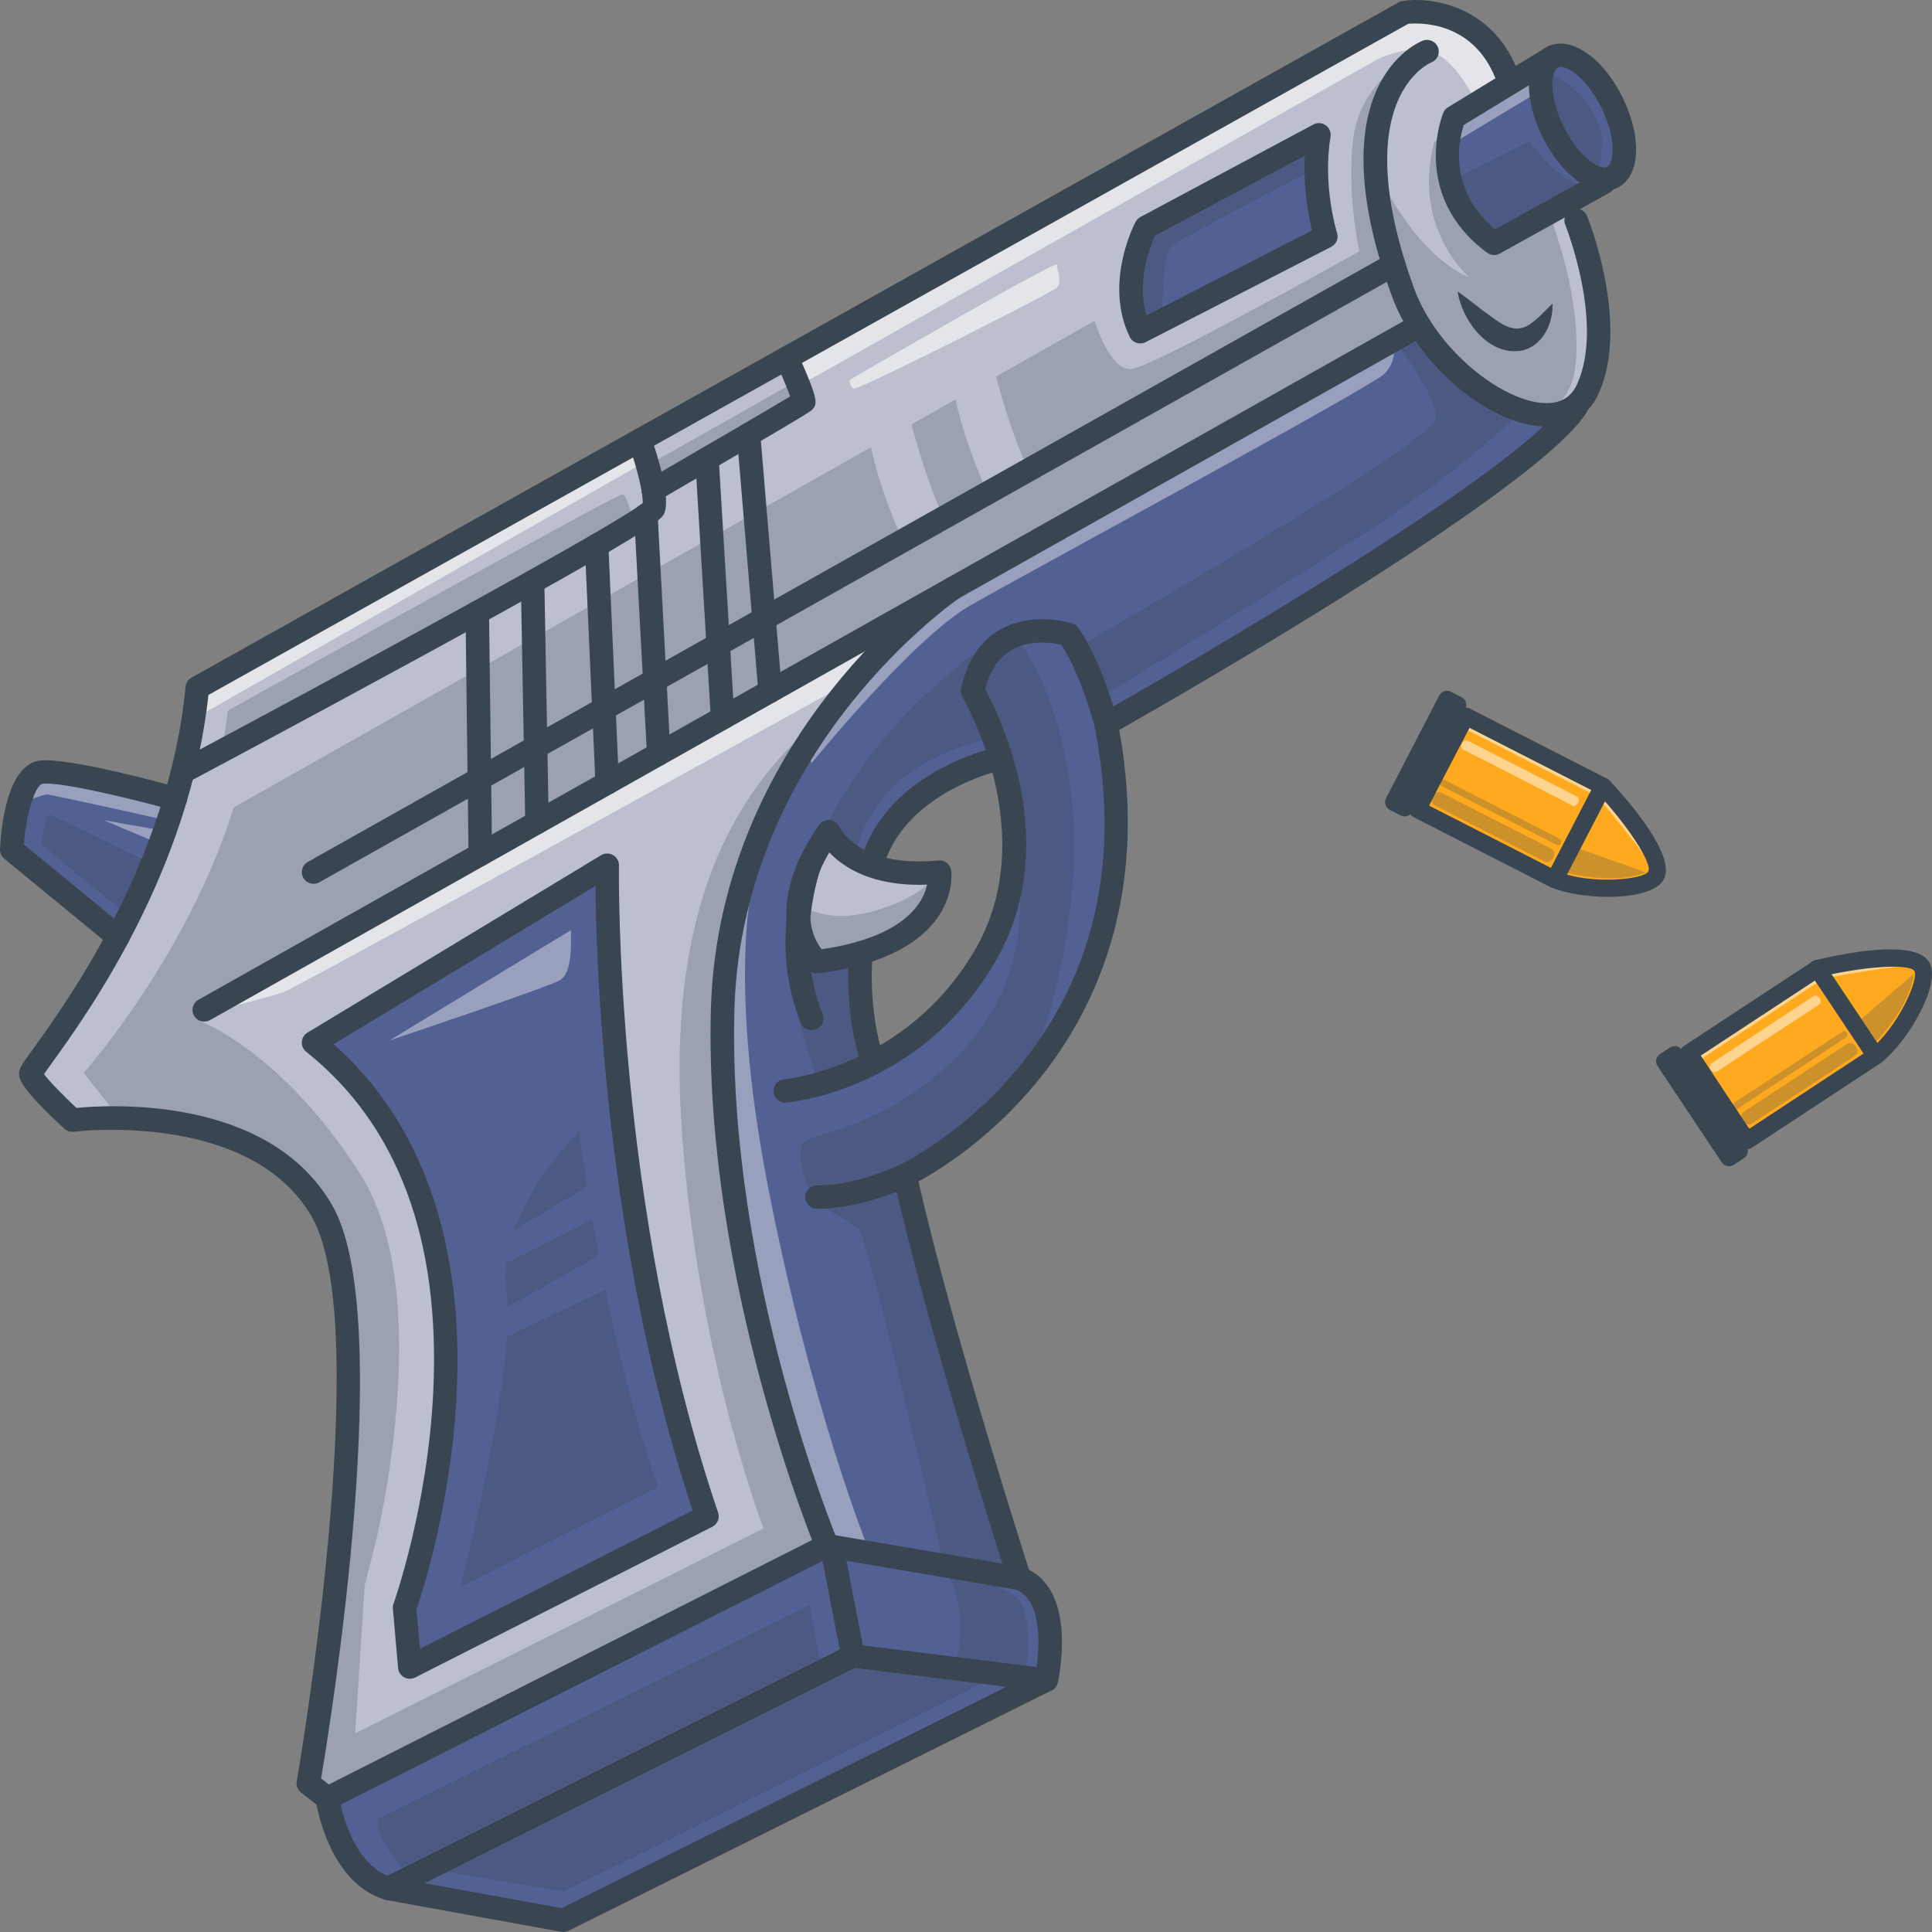 <svg width="56" height="56" viewBox="0 0 56 56" fill="none" xmlns="http://www.w3.org/2000/svg">
    <rect x="0" y="0" width="56" height="56" fill="#808080" stroke="none"/>
    <path d="M15.434 23.767L15.399 21.877L14.025 22.65L14.049 24.547L15.434 23.767Z" fill="#BCBFCE"/>
    <path d="M13.965 17.83L14.021 22.355L15.393 21.583L15.311 17.084C14.907 17.309 14.46 17.557 13.965 17.83Z" fill="#BCBFCE"/>
    <path d="M17.24 15.692C17.888 15.315 18.371 15.022 18.628 14.844C18.639 14.832 18.654 14.822 18.67 14.815C18.747 14.76 18.799 14.717 18.822 14.69C18.904 14.404 18.668 13.531 18.471 12.951L5.843 20.015C5.77 20.741 5.646 21.445 5.487 22.126C9.392 20.046 14.631 17.206 17.233 15.696C17.235 15.695 17.237 15.693 17.24 15.692Z" fill="#BCBFCE"/>
    <path d="M20.811 20.738L20.7 18.895L19.112 19.788L19.212 21.639L20.811 20.738Z" fill="#BCBFCE"/>
    <path d="M4.918 23.239C3.806 22.936 1.765 22.437 1.213 22.51C0.755 22.571 0.52 23.78 0.474 24.571L3.377 26.955C3.942 25.877 4.497 24.621 4.918 23.239Z" fill="#536093"/>
    <path d="M23.155 11.582C23.113 11.421 22.931 10.973 22.749 10.557L18.701 12.822C18.777 13.043 18.94 13.541 19.031 13.999C20.594 13.092 22.78 11.818 23.155 11.582Z" fill="#BCBFCE"/>
    <path d="M17.466 22.622L17.384 20.761L15.657 21.733L15.691 23.622L17.466 22.622Z" fill="#BCBFCE"/>
    <path d="M20.626 13.371L20.934 18.468L22.009 17.863L21.584 12.812C21.309 12.973 20.992 13.158 20.626 13.371Z" fill="#BCBFCE"/>
    <path d="M15.568 16.939L15.651 21.439L17.37 20.471L17.172 16.027C16.744 16.276 16.216 16.576 15.568 16.939Z" fill="#BCBFCE"/>
    <path d="M22.185 19.964L22.032 18.145L20.951 18.754L21.062 20.596L22.185 19.964Z" fill="#BCBFCE"/>
    <path d="M18.959 21.781L18.86 19.93L17.637 20.618L17.72 22.479L18.959 21.781Z" fill="#BCBFCE"/>
    <path d="M20.682 18.609L20.375 13.517C19.992 13.739 19.561 13.989 19.076 14.271C19.103 14.479 19.105 14.662 19.064 14.783C19.053 14.815 19.04 14.856 18.855 14.991L19.096 19.5L20.682 18.609Z" fill="#BCBFCE"/>
    <path d="M18.844 19.642L18.604 15.164C18.364 15.321 17.995 15.548 17.426 15.88L17.624 20.329L18.844 19.642Z" fill="#BCBFCE"/>
    <path d="M9.312 30.237C11.962 32.437 13.245 35.946 13.025 40.401C12.866 43.634 11.962 46.318 11.858 46.615L11.99 48.12L20.332 43.888C17.581 35.728 17.465 26.849 17.467 25.309L9.312 30.237Z" fill="#536093"/>
    <path d="M45.386 6.049L43.37 7.166C43.35 7.177 43.328 7.182 43.306 7.182C43.279 7.182 43.252 7.174 43.229 7.156C41.111 5.583 42.021 3.368 42.031 3.346C42.041 3.321 42.059 3.3 42.082 3.286L43.61 2.355L43.53 2.159C42.762 0.298 40.983 0.457 40.751 0.487L22.977 10.43C23.496 11.604 23.444 11.668 23.388 11.732C23.375 11.746 23.342 11.782 21.833 12.667L22.258 17.723L40.242 7.607C38.677 2.458 41.202 1.418 41.316 1.374C41.383 1.348 41.458 1.381 41.484 1.448C41.51 1.514 41.476 1.589 41.41 1.614C41.377 1.628 38.728 2.748 40.781 8.408C41.476 10.336 43.45 11.838 44.751 11.892C45.301 11.916 45.69 11.691 45.903 11.227C46.741 9.403 45.577 6.465 45.565 6.435L45.386 6.049ZM38.49 6.968L33.111 9.731C33.092 9.74 33.072 9.745 33.051 9.745C33.037 9.745 33.023 9.743 33.01 9.738C32.976 9.727 32.949 9.703 32.934 9.672C32.227 8.199 33.068 6.594 33.104 6.527C33.116 6.504 33.134 6.486 33.157 6.474L38.168 3.794C38.211 3.771 38.264 3.774 38.304 3.802C38.345 3.831 38.365 3.88 38.357 3.928C38.114 5.412 38.55 6.801 38.554 6.814C38.573 6.874 38.546 6.939 38.49 6.968ZM44.566 9.688C44.446 9.815 44.285 9.917 44.1 9.96C43.915 10.001 43.722 9.971 43.556 9.909C43.223 9.773 42.971 9.538 42.759 9.286C42.548 9.032 42.374 8.753 42.251 8.451C42.465 8.696 42.679 8.933 42.907 9.15C43.023 9.256 43.138 9.361 43.263 9.449C43.385 9.539 43.514 9.619 43.649 9.668C43.917 9.782 44.199 9.734 44.427 9.541C44.654 9.348 44.831 9.077 44.999 8.801C44.929 9.117 44.803 9.43 44.566 9.688Z" fill="#BCBFCE"/>
    <path d="M26.739 26.4C27.049 25.995 27.103 25.608 27.108 25.418C25.108 25.571 24.284 24.738 24.012 24.348C23.833 24.623 23.693 24.881 23.585 25.122C23.585 25.123 23.585 25.123 23.585 25.123C23.58 25.135 23.356 25.75 23.273 26.645C23.325 27.266 23.619 27.624 23.729 27.738C25.177 27.542 26.217 27.08 26.739 26.4Z" fill="#BCBFCE"/>
    <path d="M38.065 4.142L33.316 6.681C33.206 6.907 32.612 8.228 33.114 9.439L38.275 6.788C38.182 6.451 37.92 5.363 38.065 4.142Z" fill="#536093"/>
    <path d="M44.894 3.869C44.657 3.385 44.526 2.884 44.526 2.456C44.526 2.314 44.543 2.186 44.571 2.071L42.254 3.484C42.145 3.771 41.568 5.546 43.317 6.899L46.244 5.278C46.097 5.231 45.944 5.147 45.788 5.027C45.449 4.764 45.131 4.352 44.894 3.869Z" fill="#536093"/>
    <path d="M20.815 29.269C20.967 23.539 24.477 19.612 26.364 17.907L5.985 29.385C5.965 29.396 5.942 29.402 5.921 29.402C5.875 29.402 5.832 29.378 5.808 29.336C5.772 29.274 5.794 29.195 5.857 29.16L13.791 24.692L13.767 22.795L9.152 25.39C9.132 25.402 9.11 25.407 9.088 25.407C9.043 25.407 8.999 25.384 8.975 25.342C8.939 25.28 8.961 25.201 9.024 25.166L13.763 22.5L13.707 17.973C13.224 18.238 12.698 18.526 12.124 18.84C8.986 20.553 5.826 22.238 5.405 22.462C5.344 22.702 5.279 22.939 5.21 23.172C5.209 23.177 5.21 23.181 5.209 23.186C5.207 23.19 5.204 23.194 5.202 23.198C4.756 24.694 4.153 26.044 3.545 27.19C3.54 27.208 3.533 27.226 3.52 27.241C3.519 27.242 3.518 27.242 3.516 27.244C2.661 28.845 1.8 30.041 1.352 30.662C1.203 30.868 1.062 31.064 1.026 31.132C1.078 31.288 1.63 31.862 2.144 32.334C2.749 32.27 7.633 31.865 9.452 35.051C11.309 38.303 9.282 50.45 9.078 51.638L9.505 51.972L23.803 44.74C23.412 43.767 20.622 36.54 20.815 29.269ZM20.551 44.067L11.937 48.436C11.918 48.446 11.898 48.45 11.878 48.45C11.856 48.45 11.834 48.445 11.815 48.434C11.777 48.413 11.752 48.375 11.748 48.333L11.598 46.61C11.596 46.592 11.598 46.573 11.605 46.555C11.615 46.528 12.601 43.758 12.767 40.382C12.919 37.282 12.39 33.021 9.007 30.322C8.974 30.296 8.955 30.255 8.958 30.213C8.961 30.171 8.984 30.133 9.02 30.111L17.531 24.968C17.572 24.944 17.622 24.943 17.663 24.967C17.705 24.99 17.73 25.034 17.729 25.081C17.727 25.179 17.583 34.999 20.615 43.911C20.635 43.972 20.608 44.038 20.551 44.067Z" fill="#BCBFCE"/>
    <path d="M45.791 1.97C45.589 1.813 45.395 1.731 45.235 1.731C45.176 1.731 45.121 1.743 45.072 1.766L45.037 1.788C44.878 1.889 44.787 2.128 44.787 2.457C44.786 2.846 44.908 3.307 45.128 3.756C45.349 4.205 45.64 4.584 45.949 4.824C46.228 5.039 46.491 5.114 46.67 5.026C47.029 4.853 47.09 4.012 46.612 3.037C46.391 2.588 46.1 2.209 45.791 1.97Z" fill="#536093"/>
    <path d="M23.997 44.937L23.989 44.935L9.634 52.196C9.709 52.594 10.079 54.2 11.239 54.598L24.576 47.925L23.997 44.937Z" fill="#536093"/>
    <path d="M40.537 8.495C40.457 8.276 40.387 8.066 40.32 7.86L22.282 18.006L22.435 19.824L40.958 9.391C40.792 9.107 40.649 8.807 40.537 8.495Z" fill="#BCBFCE"/>
    <path d="M11.654 54.68L16.308 55.527L29.887 48.771L24.746 48.13L11.654 54.68Z" fill="#536093"/>
    <path d="M24.832 47.88L30.223 48.553C30.308 48.078 30.555 46.277 29.511 45.874L24.27 44.983L24.832 47.88Z" fill="#536093"/>
    <path d="M44.74 12.15C43.617 12.103 42.047 11.099 41.092 9.612L27.683 17.164C27.507 17.286 21.277 21.666 21.076 29.276C20.881 36.619 23.753 43.924 24.062 44.686L29.36 45.587C28.986 44.417 27.097 38.444 26.14 34.25C25.763 34.418 24.732 34.827 23.684 34.827C23.612 34.827 23.554 34.77 23.554 34.698C23.554 34.627 23.612 34.569 23.684 34.569C24.91 34.569 26.16 33.957 26.173 33.95C26.173 33.95 26.174 33.95 26.174 33.95C26.175 33.95 26.175 33.95 26.176 33.949C26.195 33.94 28.098 33.034 29.75 30.993C31.271 29.113 32.884 25.856 31.936 21.012C31.916 20.938 31.529 19.459 30.9 18.504C30.706 18.453 29.886 18.272 29.215 18.66C28.772 18.916 28.474 19.372 28.329 20.014C28.425 20.186 28.771 20.83 29.065 21.745C29.1 21.736 29.125 21.73 29.134 21.728C29.203 21.711 29.273 21.755 29.29 21.824C29.306 21.893 29.263 21.963 29.193 21.979C29.191 21.98 29.172 21.984 29.141 21.993C29.597 23.542 29.853 25.751 28.655 27.79C27.727 29.371 26.491 30.326 25.391 30.9C25.377 30.914 25.361 30.925 25.341 30.932C25.334 30.934 25.328 30.934 25.322 30.935C23.941 31.639 22.794 31.746 22.773 31.748C22.769 31.748 22.766 31.748 22.762 31.748C22.695 31.748 22.638 31.697 22.633 31.63C22.627 31.559 22.68 31.497 22.751 31.491C22.771 31.489 23.841 31.388 25.143 30.737C24.75 29.45 24.781 28.246 24.812 27.791C24.473 27.88 24.103 27.95 23.701 28.002C23.695 28.003 23.689 28.003 23.684 28.003C23.653 28.003 23.622 27.992 23.599 27.972C23.593 27.967 23.406 27.8 23.245 27.47C23.262 28.094 23.368 28.785 23.646 29.474C23.672 29.54 23.64 29.615 23.573 29.642C23.558 29.648 23.541 29.651 23.525 29.651C23.474 29.651 23.425 29.62 23.404 29.57C22.957 28.46 22.928 27.361 23.018 26.521C23.006 26.121 23.084 25.637 23.328 25.07C23.334 25.052 23.339 25.038 23.341 25.033C23.343 25.028 23.347 25.024 23.35 25.019C23.486 24.713 23.668 24.385 23.912 24.032C23.939 23.993 23.985 23.971 24.032 23.976C24.078 23.981 24.119 24.01 24.138 24.053C24.154 24.088 24.396 24.601 25.176 24.922C25.177 24.92 25.176 24.917 25.177 24.914C25.809 22.927 27.993 22.073 28.818 21.817C28.486 20.79 28.09 20.118 28.08 20.101C28.063 20.073 28.058 20.04 28.064 20.009C28.222 19.265 28.566 18.736 29.086 18.436C29.95 17.937 30.978 18.256 31.021 18.27C31.049 18.279 31.073 18.297 31.089 18.321C31.652 19.153 32.022 20.355 32.144 20.789C33.447 20.049 43.1 14.526 45.294 12.087C45.15 12.129 44.995 12.152 44.827 12.152C44.798 12.152 44.77 12.151 44.74 12.15Z" fill="#536093"/>
    <g opacity="0.25">
        <path d="M1.22 24.446C1.237 24.57 3.618 26.444 3.631 26.454C3.859 25.992 4.082 25.502 4.292 24.987C3.814 24.751 1.489 23.605 1.422 23.605C1.346 23.605 1.204 24.321 1.22 24.446Z" fill="#394652"/>
    </g>
    <g opacity="0.25">
        <path d="M17.72 22.479L18.959 21.781L18.86 19.93L17.637 20.618L17.72 22.479Z" fill="#394652"/>
    </g>
    <g opacity="0.25">
        <path d="M26.739 26.4C27.049 25.995 27.103 25.608 27.108 25.419C27.097 25.419 27.087 25.419 27.076 25.42C26.968 25.572 26.543 26.058 25.351 26.402C24.187 26.738 23.521 26.414 23.316 26.284C23.299 26.398 23.285 26.518 23.273 26.645C23.325 27.266 23.619 27.624 23.729 27.739C25.177 27.542 26.217 27.08 26.739 26.4Z" fill="#394652"/>
    </g>
    <g opacity="0.25">
        <path d="M17.623 20.329L18.844 19.642L18.685 16.672L17.491 17.347L17.623 20.329Z" fill="#394652"/>
    </g>
    <g opacity="0.25">
        <path d="M44.008 12.005C43.003 11.672 41.853 10.796 41.092 9.612L40.476 9.959C40.789 10.365 41.895 11.864 41.539 12.289C40.396 13.462 32.389 18.097 31.326 18.711C31.596 19.202 31.809 19.75 31.956 20.182C32.65 19.759 36.617 17.333 39.453 15.516C42.125 13.804 43.632 12.377 44.008 12.005Z" fill="#394652"/>
    </g>
    <g opacity="0.25">
        <path d="M23.803 44.74C23.803 44.74 23.803 44.74 23.803 44.74C23.412 43.766 20.622 36.539 20.815 29.269C20.894 26.309 21.869 23.831 23.053 21.891C23.434 21.221 23.711 20.891 23.711 20.891C21.318 22.92 19.293 26.252 19.768 32.843C20.244 39.434 22.133 44.302 22.133 44.302L10.294 50.244L10.571 45.95L10.864 44.801C10.864 44.801 12.691 37.607 10.462 34.066C8.233 30.525 5.833 29.61 5.833 29.61L5.951 29.398C5.941 29.4 5.931 29.402 5.921 29.402C5.875 29.402 5.832 29.378 5.808 29.336C5.772 29.274 5.794 29.195 5.857 29.16L13.791 24.692L13.767 22.795L9.152 25.39C9.132 25.402 9.11 25.407 9.088 25.407C9.043 25.407 8.999 25.384 8.975 25.342C8.939 25.28 8.961 25.201 9.024 25.166L13.763 22.5L13.725 19.475L6.775 23.404C5.418 27.745 2.427 31.095 2.427 31.095L3.231 32.119V32.169C3.231 32.169 3.336 32.228 3.441 32.285C5.18 32.316 8.127 32.731 9.452 35.051C11.309 38.303 9.282 50.45 9.078 51.638L9.497 51.966C9.502 51.967 9.506 51.968 9.511 51.969L23.803 44.74Z" fill="#394652"/>
    </g>
    <g opacity="0.25">
        <path d="M19.212 21.639L20.811 20.738L20.7 18.895L19.112 19.788L19.212 21.639Z" fill="#394652"/>
    </g>
    <g opacity="0.25">
        <path d="M15.651 21.439L17.37 20.472L17.238 17.49L15.595 18.419L15.651 21.439Z" fill="#394652"/>
    </g>
    <g opacity="0.25">
        <path d="M14.049 24.547L15.434 23.767L15.399 21.877L14.025 22.65L14.049 24.547Z" fill="#394652"/>
    </g>
    <g opacity="0.25">
        <path d="M15.394 21.584L15.338 18.564L13.984 19.329L14.022 22.355L15.394 21.584Z" fill="#394652"/>
    </g>
    <g opacity="0.25">
        <path d="M20.951 18.754L21.062 20.596L22.185 19.964L22.032 18.145L20.951 18.754Z" fill="#394652"/>
    </g>
    <g opacity="0.25">
        <path d="M15.691 23.622L17.466 22.622L17.384 20.761L15.657 21.733L15.691 23.622Z" fill="#394652"/>
    </g>
    <g opacity="0.25">
        <path d="M39.218 4.074C39.034 5.639 39.402 7.286 39.402 7.286C39.402 7.286 33.403 10.649 32.784 10.698C32.165 10.748 31.727 9.3 31.727 9.3L22.012 14.792L22.258 17.723L40.242 7.608C39.118 3.907 40.105 2.328 40.792 1.717C40.544 1.909 39.402 2.51 39.218 4.074Z" fill="#394652"/>
    </g>
    <g opacity="0.25">
        <path d="M10.948 52.724C10.848 53.24 11.669 54.205 11.841 54.297L23.8 48.314L23.466 46.524L10.948 52.724Z" fill="#394652"/>
    </g>
    <g opacity="0.25">
        <path d="M45.685 10.386C45.794 8.69 45.121 6.779 44.939 6.296L43.369 7.166C43.349 7.177 43.327 7.182 43.306 7.182C43.278 7.182 43.251 7.174 43.228 7.157C41.895 6.166 41.762 4.922 41.848 4.13L41.752 3.908L41.563 4.142C40.926 6.656 42.602 8.052 42.602 8.052C41.296 7.487 40.377 5.903 40.024 5.208C40.09 6.067 40.312 7.118 40.78 8.408C41.475 10.336 43.45 11.838 44.751 11.893C44.774 11.893 44.796 11.891 44.819 11.892C45.207 11.764 45.621 11.39 45.685 10.386ZM44.565 9.688C44.445 9.815 44.284 9.917 44.1 9.96C43.914 10.001 43.721 9.971 43.555 9.909C43.222 9.773 42.97 9.538 42.758 9.287C42.548 9.032 42.374 8.753 42.25 8.451C42.465 8.696 42.678 8.933 42.906 9.15C43.022 9.256 43.137 9.361 43.262 9.449C43.385 9.539 43.513 9.619 43.648 9.668C43.916 9.782 44.198 9.734 44.426 9.541C44.653 9.349 44.83 9.078 44.998 8.801C44.929 9.117 44.802 9.43 44.565 9.688Z" fill="#394652"/>
    </g>
    <g opacity="0.25">
        <path d="M28.66 48.696L28.96 48.656L24.745 48.13L12.605 54.204C13.398 54.33 16.293 54.794 16.293 54.838C16.293 54.888 28.66 48.696 28.66 48.696Z" fill="#394652"/>
    </g>
    <g opacity="0.25">
        <path d="M29.593 46.436C29.417 46.174 28.945 46.006 28.945 46.006L29.039 45.794L27.417 45.518C28.133 46.807 27.7 48.238 27.7 48.238L27.7 48.238L29.73 48.491C29.893 47.679 29.764 46.692 29.593 46.436Z" fill="#394652"/>
    </g>
    <g opacity="0.25">
        <path d="M27.108 31.203C25.303 32.718 23.466 32.884 23.273 33.117C23.102 33.324 23.254 34.221 23.559 34.675C23.57 34.615 23.62 34.569 23.684 34.569C24.91 34.569 26.16 33.957 26.173 33.951C26.173 33.95 26.174 33.95 26.174 33.95C26.175 33.95 26.175 33.95 26.176 33.949C26.194 33.94 28.076 33.044 29.721 31.028C30.213 30.13 30.794 28.572 31.057 25.989C31.515 21.493 29.811 18.943 29.507 18.528C29.408 18.562 29.31 18.605 29.215 18.66C28.772 18.916 28.474 19.372 28.329 20.014C28.425 20.186 28.771 20.83 29.065 21.745C29.1 21.736 29.125 21.73 29.134 21.728C29.203 21.711 29.273 21.755 29.29 21.824C29.306 21.893 29.263 21.963 29.193 21.979C29.191 21.98 29.172 21.984 29.141 21.993C29.394 22.852 29.585 23.915 29.501 25.039C29.851 27.996 28.785 29.795 27.108 31.203Z" fill="#394652"/>
    </g>
    <g opacity="0.25">
        <path d="M40.537 8.495C40.457 8.276 40.387 8.066 40.32 7.86L22.282 18.006L22.435 19.824L40.958 9.391C40.792 9.107 40.649 8.807 40.537 8.495Z" fill="#394652"/>
    </g>
    <g opacity="0.25">
        <path d="M24.925 35.697C25.157 35.985 27.005 43.857 27.329 45.242L29.36 45.587C28.986 44.417 27.096 38.444 26.139 34.251C25.762 34.418 24.732 34.828 23.683 34.828C24.069 35.19 24.672 35.381 24.925 35.697Z" fill="#394652"/>
    </g>
    <g opacity="0.25">
        <path d="M20.934 18.467L22.009 17.863L21.762 14.933L20.755 15.502L20.934 18.467Z" fill="#394652"/>
    </g>
    <g opacity="0.25">
        <path d="M20.683 18.609L20.504 15.644L18.938 16.529L19.097 19.5L20.683 18.609Z" fill="#394652"/>
    </g>
    <g opacity="0.25">
        <path d="M44.341 4.089L42.156 5.192C42.29 5.747 42.616 6.357 43.317 6.9L46.029 5.397C45.23 5.375 44.341 4.089 44.341 4.089Z" fill="#394652"/>
    </g>
    <g opacity="0.25">
        <path d="M23.206 29.747C23.388 30.375 23.604 31.056 23.682 31.301C24.075 31.191 24.564 31.021 25.095 30.76C25.107 30.736 25.118 30.713 25.129 30.69C24.752 29.422 24.781 28.241 24.812 27.791C24.473 27.88 24.103 27.951 23.701 28.003C23.695 28.003 23.689 28.004 23.684 28.004C23.653 28.004 23.623 27.993 23.599 27.972C23.594 27.968 23.406 27.8 23.245 27.471C23.262 28.094 23.368 28.786 23.646 29.475C23.672 29.541 23.64 29.616 23.573 29.642C23.558 29.649 23.541 29.652 23.525 29.652C23.474 29.652 23.425 29.621 23.405 29.57C23.255 29.198 23.152 28.827 23.085 28.467C23.082 28.913 23.108 29.406 23.206 29.747Z" fill="#394652"/>
    </g>
    <g opacity="0.25">
        <path d="M46.161 5.324L46.244 5.277C46.227 5.272 46.21 5.264 46.192 5.258C46.182 5.281 46.171 5.302 46.161 5.324Z" fill="#394652"/>
    </g>
    <g opacity="0.25">
        <path d="M46.206 3.302C45.764 2.516 45.079 2.197 44.831 2.104C44.803 2.204 44.787 2.322 44.787 2.456C44.786 2.845 44.908 3.307 45.128 3.756C45.349 4.205 45.64 4.584 45.949 4.823C46.067 4.914 46.182 4.979 46.289 5.018C46.445 4.568 46.547 3.908 46.206 3.302Z" fill="#394652"/>
    </g>
    <g opacity="0.25">
        <path d="M18.037 14.326C17.886 14.31 6.608 20.596 6.608 20.596L6.464 21.604C10.227 19.592 14.843 17.083 17.232 15.696C17.235 15.694 17.237 15.693 17.239 15.691C17.695 15.427 18.067 15.204 18.338 15.033C18.28 14.801 18.149 14.339 18.037 14.326Z" fill="#394652"/>
    </g>
    <g opacity="0.25">
        <path d="M19.022 13.955C19.043 13.959 19.064 13.963 19.087 13.967C20.604 13.086 22.672 11.881 23.122 11.603L23.146 11.549C23.117 11.454 23.057 11.294 22.981 11.105C22.36 11.457 19.433 13.116 18.889 13.42C18.937 13.591 18.985 13.775 19.022 13.955Z" fill="#394652"/>
    </g>
    <g opacity="0.25">
        <path d="M33.31 6.538C33.014 7.08 32.844 8.214 32.948 8.832C33.051 9.45 32.943 9.458 33.688 9.042C33.688 9.042 33.705 7.419 33.923 7.178C34.141 6.937 37.95 4.99 37.986 4.956C38.023 4.923 37.941 4.208 37.941 4.208C37.941 4.208 33.607 5.997 33.31 6.538Z" fill="#394652"/>
    </g>
    <g opacity="0.25">
        <path d="M28.527 18.733C25.008 21.292 23.912 24.032 23.912 24.032C23.939 23.993 23.985 23.971 24.032 23.976C24.078 23.981 24.119 24.01 24.138 24.053C24.151 24.082 24.317 24.432 24.807 24.735C24.918 24.041 25.537 22.892 26.541 22.274C27.621 21.609 28.676 21.414 28.678 21.414C28.676 21.408 28.674 21.402 28.672 21.396C28.656 21.356 28.615 21.25 28.561 21.11C28.311 20.492 28.087 20.113 28.08 20.101C28.063 20.073 28.058 20.04 28.065 20.009C28.078 19.944 28.095 19.882 28.112 19.821C28.129 19.674 28.205 19.493 28.29 19.33C28.355 19.194 28.429 19.069 28.512 18.956C28.533 18.926 28.547 18.906 28.552 18.899C28.59 18.851 28.527 18.733 28.527 18.733Z" fill="#394652"/>
    </g>
    <g opacity="0.25">
        <path d="M14.68 37.412C14.976 39.709 13.345 46 13.345 46L19.076 43.104C17.467 38.577 16.797 32.785 16.797 32.785C16.797 32.785 14.384 35.115 14.68 37.412Z" fill="#394652"/>
    </g>
    <g opacity="0.4">
        <path d="M1.396 23.031C1.529 23.048 4.127 23.613 4.75 23.763C4.808 23.591 4.864 23.416 4.918 23.239C3.805 22.936 1.765 22.437 1.212 22.51C0.986 22.54 0.814 22.852 0.693 23.254C0.695 23.253 1.246 23.013 1.396 23.031Z" fill="white"/>
    </g>
    <g opacity="0.4">
        <path d="M4.519 24.408C4.562 24.294 4.604 24.178 4.645 24.061C4.294 24.005 3.011 23.774 3.011 23.774C3.011 23.774 4.151 24.263 4.519 24.408Z" fill="white"/>
    </g>
    <g opacity="0.6">
        <path d="M18.621 13.433C18.572 13.263 18.52 13.098 18.47 12.951L5.842 20.015C5.817 20.266 5.784 20.514 5.747 20.759C5.747 20.76 5.748 20.761 5.749 20.761L18.621 13.433Z" fill="white"/>
    </g>
    <g opacity="0.6">
        <path d="M42.746 2.881L42.746 2.881L43.61 2.355L43.53 2.159C42.762 0.298 40.983 0.457 40.751 0.487L22.977 10.43C23.107 10.723 23.201 10.947 23.268 11.119L39.93 1.717C39.93 1.717 40.566 1.399 41.18 1.439C41.253 1.399 41.302 1.379 41.316 1.374C41.383 1.348 41.458 1.381 41.483 1.448C41.489 1.463 41.492 1.479 41.492 1.494C41.492 1.494 41.492 1.494 41.492 1.494C42.179 1.71 42.746 2.881 42.746 2.881Z" fill="white"/>
    </g>
    <g opacity="0.4">
        <path d="M44.526 2.456C44.526 2.314 44.543 2.186 44.571 2.071L42.255 3.484C42.219 3.577 42.135 3.826 42.097 4.165L44.54 2.693C44.532 2.612 44.526 2.533 44.526 2.456Z" fill="white"/>
    </g>
    <g opacity="0.6">
        <path d="M8.217 28.757C8.604 28.624 21.613 21.436 24.534 19.821C25.179 19.042 25.806 18.415 26.32 17.948C26.317 17.945 26.314 17.941 26.311 17.937L6.384 29.161L6.34 29.273C6.34 29.273 7.781 28.907 8.217 28.757Z" fill="white"/>
    </g>
    <g opacity="0.4">
        <path d="M16.561 26.955C16.606 26.922 11.287 30.159 11.287 30.159C11.287 30.159 15.749 28.661 16.21 28.424C16.671 28.187 16.515 26.988 16.561 26.955Z" fill="white"/>
    </g>
    <g opacity="0.4">
        <path d="M23.525 22.12C23.525 22.12 26.457 18.5 28.141 17.539C29.825 16.578 39.791 11.198 40.143 10.823C40.495 10.449 40.395 10.005 40.395 10.005L27.683 17.165C27.583 17.233 25.55 18.663 23.764 21.266C23.534 21.686 23.432 22.005 23.525 22.12Z" fill="white"/>
    </g>
    <path d="M28.678 10.149C28.678 10.149 29.188 12.406 29.871 13.737L28.678 14.408C28.678 14.408 27.832 12.645 27.614 11.105L28.678 10.149Z" fill="#BCBFCE"/>
    <path d="M26.231 11.549C26.231 11.549 26.741 13.807 27.424 15.137L26.231 15.808C26.231 15.808 25.384 14.045 25.166 12.506L26.231 11.549Z" fill="#BCBFCE"/>
    <path d="M14.329 36.001L17.258 34.251L17.459 35.202L14.329 36.787V36.001Z" fill="#536093"/>
    <path d="M14.329 38.105L17.54 36.288L17.76 37.276L14.329 38.922V38.105Z" fill="#536093"/>
    <g opacity="0.4">
        <path d="M25.142 44.825C25.142 44.825 23.488 40.712 22.259 34.383C21.03 28.053 21.882 25.309 21.882 25.309C21.882 25.309 20.538 27.197 21.147 33.615C21.756 40.033 23.803 44.387 23.803 44.387C23.803 44.387 24.798 44.968 25.301 44.897" fill="white"/>
    </g>
    <g opacity="0.6">
        <path d="M24.622 11.015C24.622 11.015 30.638 7.52 30.638 7.67C30.638 7.819 30.789 8.185 30.638 8.335C30.487 8.485 24.861 11.331 24.741 11.264C24.622 11.198 24.622 11.015 24.622 11.015Z" fill="white"/>
    </g>
    <path d="M9.49 52.463C9.415 52.463 9.341 52.439 9.279 52.391L8.726 51.958C8.628 51.881 8.58 51.757 8.601 51.634C8.624 51.503 10.871 38.484 9.043 35.282C7.27 32.176 2.196 32.797 2.145 32.804C2.045 32.817 1.944 32.785 1.87 32.718C0.553 31.519 0.553 31.239 0.553 31.12C0.553 30.967 0.616 30.879 0.97 30.389C1.94 29.044 4.893 24.95 5.38 19.903C5.391 19.793 5.455 19.695 5.553 19.64L40.541 0.067C40.577 0.048 40.616 0.034 40.656 0.028C41.47 -0.099 43.208 0.147 43.965 1.982C44.036 2.155 43.953 2.352 43.779 2.423C43.605 2.494 43.405 2.412 43.334 2.238C42.66 0.605 41.136 0.66 40.817 0.691L6.041 20.144C5.486 25.29 2.509 29.417 1.524 30.784C1.431 30.912 1.336 31.044 1.275 31.133C1.424 31.338 1.832 31.756 2.217 32.114C3.162 32.022 7.804 31.74 9.636 34.948C11.476 38.171 9.6 49.814 9.307 51.55L9.53 51.724L23.814 44.499C23.879 44.466 23.953 44.455 24.026 44.468L29.054 45.322C28.507 43.598 26.777 38.047 25.898 34.14C25.863 33.985 25.941 33.827 26.085 33.76C26.104 33.751 27.976 32.857 29.597 30.848C31.76 28.166 32.476 24.869 31.727 21.049C31.699 20.906 31.766 20.761 31.894 20.689C32.014 20.622 43.904 13.913 45.399 11.613C45.501 11.456 45.712 11.411 45.87 11.512C46.029 11.614 46.074 11.823 45.972 11.98C44.483 14.27 34.116 20.209 32.442 21.159C33.329 26.055 31.672 29.368 30.109 31.295C28.726 33.001 27.206 33.928 26.621 34.246C27.684 38.867 29.851 45.578 29.873 45.646C29.909 45.759 29.884 45.883 29.806 45.972C29.728 46.061 29.608 46.104 29.491 46.084L24.022 45.154L9.645 52.426C9.596 52.451 9.543 52.463 9.49 52.463Z" fill="#394652"/>
    <path d="M3.42 27.497C3.344 27.497 3.267 27.472 3.203 27.419L0.124 24.89C0.041 24.822 -0.005 24.719 0 24.613C0.027 24.043 0.189 22.174 1.15 22.046C1.951 21.94 4.848 22.734 5.176 22.825C5.357 22.875 5.463 23.061 5.412 23.242C5.362 23.422 5.174 23.527 4.992 23.477C3.806 23.148 1.739 22.652 1.241 22.718C1.017 22.747 0.759 23.594 0.692 24.478L3.638 26.898C3.783 27.017 3.803 27.23 3.683 27.374C3.616 27.455 3.518 27.497 3.42 27.497Z" fill="#394652"/>
    <path d="M5.296 22.713C5.175 22.713 5.057 22.648 4.995 22.534C4.907 22.369 4.969 22.164 5.135 22.076C10.006 19.483 17.846 15.226 18.628 14.582C18.649 14.327 18.472 13.574 18.221 12.876C18.158 12.7 18.251 12.506 18.428 12.444C18.605 12.381 18.8 12.473 18.864 12.649C19.002 13.034 19.439 14.33 19.265 14.85C19.198 15.05 19.128 15.256 12.226 19.024C8.871 20.855 5.491 22.655 5.457 22.673C5.406 22.7 5.351 22.713 5.296 22.713Z" fill="#394652"/>
    <path d="M18.936 14.541C18.819 14.541 18.705 14.481 18.641 14.373C18.547 14.212 18.601 14.005 18.764 13.91C20.191 13.083 22.272 11.871 22.903 11.49C22.819 11.258 22.651 10.854 22.498 10.512C22.422 10.341 22.5 10.141 22.672 10.065C22.844 9.989 23.045 10.067 23.122 10.238C23.748 11.64 23.689 11.707 23.546 11.87C23.499 11.923 23.451 11.978 19.108 14.495C19.054 14.527 18.994 14.541 18.936 14.541Z" fill="#394652"/>
    <path d="M5.922 29.611C5.803 29.611 5.688 29.55 5.625 29.44C5.532 29.277 5.589 29.07 5.753 28.978L40.961 9.149C41.125 9.056 41.333 9.114 41.426 9.276C41.519 9.439 41.461 9.645 41.297 9.738L6.09 29.567C6.036 29.597 5.979 29.611 5.922 29.611Z" fill="#394652"/>
    <path d="M13.922 25.105C13.736 25.105 13.583 24.956 13.581 24.771L13.493 17.759C13.491 17.572 13.641 17.419 13.83 17.416C14.019 17.415 14.172 17.564 14.175 17.751L14.263 24.762C14.265 24.949 14.114 25.103 13.926 25.105C13.925 25.105 13.923 25.105 13.922 25.105Z" fill="#394652"/>
    <path d="M15.565 24.18C15.38 24.18 15.228 24.032 15.225 23.847L15.096 16.871C15.093 16.684 15.242 16.53 15.431 16.526C15.617 16.521 15.774 16.672 15.778 16.859L15.906 23.835C15.91 24.022 15.76 24.176 15.572 24.18C15.569 24.18 15.567 24.18 15.565 24.18Z" fill="#394652"/>
    <path d="M17.599 23.034C17.418 23.034 17.267 22.892 17.259 22.71L16.952 15.824C16.944 15.637 17.09 15.479 17.278 15.47C17.467 15.463 17.625 15.607 17.634 15.794L17.94 22.68C17.948 22.867 17.802 23.025 17.614 23.033C17.609 23.034 17.604 23.034 17.599 23.034Z" fill="#394652"/>
    <path d="M19.093 22.192C18.913 22.192 18.762 22.052 18.753 21.872L18.381 14.95C18.371 14.763 18.515 14.604 18.703 14.594C18.891 14.584 19.052 14.727 19.062 14.914L19.433 21.836C19.444 22.023 19.299 22.182 19.111 22.192C19.105 22.192 19.099 22.192 19.093 22.192Z" fill="#394652"/>
    <path d="M20.945 21.149C20.766 21.149 20.616 21.011 20.605 20.831L20.152 13.319C20.141 13.133 20.284 12.972 20.472 12.961C20.66 12.95 20.821 13.092 20.832 13.279L21.286 20.79C21.297 20.977 21.154 21.137 20.966 21.149C20.959 21.149 20.952 21.149 20.945 21.149Z" fill="#394652"/>
    <path d="M22.322 20.374C22.146 20.374 21.997 20.241 21.982 20.064L21.357 12.625C21.341 12.438 21.48 12.275 21.668 12.259C21.855 12.243 22.02 12.382 22.036 12.568L22.662 20.007C22.677 20.194 22.538 20.358 22.35 20.373C22.341 20.374 22.331 20.374 22.322 20.374Z" fill="#394652"/>
    <path d="M9.089 25.617C8.97 25.617 8.855 25.555 8.792 25.445C8.699 25.282 8.757 25.076 8.921 24.984L40.227 7.375C40.391 7.283 40.599 7.34 40.692 7.503C40.785 7.666 40.727 7.872 40.563 7.964L9.257 25.573C9.204 25.603 9.146 25.617 9.089 25.617Z" fill="#394652"/>
    <path d="M44.825 12.362C44.794 12.362 44.763 12.361 44.731 12.36C43.095 12.291 41.042 10.518 40.338 8.566C38.12 2.454 41.111 1.228 41.24 1.179C41.416 1.111 41.613 1.198 41.681 1.373C41.748 1.546 41.662 1.741 41.488 1.809C41.458 1.822 40.87 2.074 40.5 2.963C40.142 3.824 39.934 5.456 40.98 8.337C41.637 10.16 43.551 11.633 44.76 11.683C45.224 11.702 45.534 11.525 45.711 11.14C46.513 9.395 45.381 6.542 45.369 6.513C45.3 6.34 45.385 6.143 45.559 6.073C45.734 6.004 45.932 6.088 46.002 6.262C46.054 6.39 47.252 9.415 46.331 11.421C46.052 12.03 45.519 12.362 44.825 12.362Z" fill="#394652"/>
    <path d="M46.504 5.531C46.238 5.531 45.949 5.416 45.66 5.192C45.295 4.91 44.956 4.473 44.705 3.961C44.131 2.792 44.199 1.668 44.864 1.347C45.528 1.025 46.461 1.664 47.035 2.832C47.609 4.001 47.541 5.125 46.877 5.447C46.76 5.503 46.635 5.531 46.504 5.531ZM45.242 1.939C45.212 1.939 45.185 1.944 45.162 1.955C44.943 2.062 44.893 2.798 45.318 3.664C45.522 4.079 45.799 4.441 46.079 4.658C46.282 4.816 46.478 4.886 46.578 4.838C46.798 4.731 46.848 3.996 46.422 3.129C46.041 2.352 45.507 1.939 45.242 1.939Z" fill="#394652"/>
    <path d="M43.306 7.392C43.234 7.392 43.162 7.369 43.102 7.324C40.853 5.653 41.826 3.288 41.836 3.264C41.864 3.199 41.911 3.144 41.972 3.108L44.834 1.362C44.995 1.264 45.205 1.314 45.303 1.473C45.402 1.633 45.352 1.841 45.191 1.939L42.429 3.623C42.3 4.011 41.937 5.477 43.339 6.647L46.324 4.993C46.489 4.902 46.696 4.961 46.788 5.124C46.88 5.287 46.821 5.493 46.656 5.584L43.472 7.349C43.42 7.377 43.363 7.392 43.306 7.392Z" fill="#394652"/>
    <path d="M42.251 8.451C42.539 8.649 42.785 8.853 43.028 9.037C43.445 9.328 43.838 9.709 44.313 9.42C44.532 9.282 44.75 9.045 44.999 8.801C45.024 9.338 44.746 10.002 44.139 10.155C43.168 10.357 42.38 9.303 42.251 8.451Z" fill="#394652"/>
    <path d="M33.051 9.955C33.015 9.955 32.978 9.949 32.943 9.937C32.855 9.908 32.783 9.845 32.744 9.762C31.991 8.195 32.88 6.5 32.918 6.428C32.95 6.369 32.998 6.321 33.057 6.289L38.068 3.609C38.182 3.548 38.322 3.557 38.427 3.632C38.533 3.707 38.587 3.835 38.566 3.962C38.33 5.397 38.751 6.738 38.755 6.751C38.806 6.908 38.735 7.078 38.587 7.154L33.208 9.917C33.159 9.942 33.105 9.955 33.051 9.955ZM33.478 6.833C33.342 7.132 32.935 8.155 33.232 9.142L38.029 6.678C37.929 6.268 37.771 5.449 37.822 4.51L33.478 6.833Z" fill="#394652"/>
    <path d="M23.969 45.14C23.836 45.14 23.709 45.062 23.654 44.932C23.622 44.854 20.398 37.085 20.605 29.264C20.715 25.122 22.561 21.948 24.09 20.015C25.745 17.923 27.355 16.821 27.422 16.775C27.578 16.67 27.79 16.71 27.896 16.864C28.002 17.018 27.962 17.229 27.807 17.334C27.791 17.345 26.202 18.436 24.612 20.452C23.153 22.301 21.391 25.334 21.287 29.282C21.083 36.96 24.252 44.595 24.284 44.671C24.356 44.843 24.274 45.042 24.1 45.114C24.057 45.132 24.013 45.14 23.969 45.14Z" fill="#394652"/>
    <path d="M11.879 48.66C11.822 48.66 11.765 48.646 11.713 48.617C11.614 48.563 11.549 48.463 11.539 48.351L11.388 46.628C11.384 46.58 11.39 46.531 11.407 46.485C11.417 46.457 12.394 43.708 12.557 40.362C12.773 35.929 11.534 32.606 8.875 30.485C8.788 30.416 8.741 30.309 8.748 30.199C8.756 30.089 8.816 29.989 8.911 29.932L17.422 24.789C17.529 24.725 17.662 24.723 17.769 24.785C17.877 24.846 17.943 24.961 17.941 25.084C17.939 25.182 17.796 34.969 20.815 43.844C20.869 44.003 20.798 44.177 20.647 44.254L12.034 48.623C11.985 48.648 11.932 48.66 11.879 48.66ZM12.074 46.642L12.174 47.791L20.076 43.783C17.541 36.152 17.28 27.947 17.259 25.68L9.67 30.266C12.223 32.518 13.454 36.014 13.237 40.411C13.08 43.593 12.234 46.176 12.074 46.642Z" fill="#394652"/>
    <path d="M11.25 55.077C11.216 55.077 11.182 55.071 11.149 55.061C9.503 54.554 9.167 52.268 9.153 52.171C9.127 51.986 9.258 51.815 9.444 51.789C9.63 51.763 9.802 51.893 9.828 52.078C9.831 52.097 10.101 53.904 11.228 54.37L24.57 47.695C24.63 47.664 24.698 47.653 24.765 47.661L30.046 48.32C30.13 47.709 30.218 46.363 29.429 46.067C29.253 46.001 29.164 45.806 29.23 45.631C29.297 45.456 29.493 45.368 29.669 45.433C31.261 46.03 30.686 48.659 30.661 48.77C30.622 48.941 30.46 49.055 30.286 49.032L24.784 48.346L11.404 55.04C11.356 55.064 11.303 55.077 11.25 55.077Z" fill="#394652"/>
    <path d="M24.722 48.336C24.562 48.336 24.419 48.223 24.388 48.061L23.773 44.889C23.737 44.705 23.858 44.528 24.043 44.492C24.228 44.457 24.406 44.577 24.442 44.761L25.057 47.933C25.093 48.117 24.972 48.294 24.787 48.33C24.765 48.334 24.743 48.336 24.722 48.336Z" fill="#394652"/>
    <path d="M16.327 56C16.307 56 16.286 55.998 16.266 55.994L11.189 55.071C11.003 55.037 10.881 54.86 10.915 54.676C10.949 54.492 11.126 54.371 11.311 54.404L16.277 55.308L30.175 48.393C30.343 48.309 30.548 48.377 30.633 48.544C30.717 48.711 30.649 48.915 30.481 48.998L16.48 55.964C16.432 55.988 16.38 56 16.327 56Z" fill="#394652"/>
    <path d="M22.761 31.958C22.586 31.958 22.437 31.824 22.422 31.647C22.407 31.461 22.546 31.297 22.734 31.282C22.768 31.279 26.257 30.945 28.248 27.554C30.231 24.179 27.922 20.248 27.898 20.209C27.854 20.136 27.84 20.049 27.857 19.965C28.028 19.162 28.405 18.586 28.98 18.255C29.924 17.71 31.038 18.055 31.085 18.07C31.158 18.094 31.221 18.141 31.264 18.204C31.968 19.245 32.376 20.834 32.392 20.901C32.438 21.083 32.328 21.267 32.145 21.312C31.963 21.358 31.777 21.248 31.731 21.067C31.728 21.052 31.363 19.633 30.767 18.687C30.511 18.631 29.855 18.531 29.318 18.843C28.947 19.058 28.69 19.442 28.553 19.983C28.958 20.714 30.845 24.477 28.837 27.895C26.662 31.6 22.947 31.944 22.79 31.957C22.78 31.957 22.771 31.958 22.761 31.958Z" fill="#394652"/>
    <path d="M23.683 35.037C23.495 35.037 23.342 34.886 23.342 34.699C23.342 34.512 23.495 34.36 23.683 34.36C24.858 34.36 26.066 33.769 26.078 33.763C26.247 33.68 26.451 33.748 26.535 33.915C26.619 34.082 26.551 34.285 26.383 34.369C26.328 34.396 25.022 35.037 23.683 35.037Z" fill="#394652"/>
    <path d="M25.3 25.292C25.266 25.292 25.232 25.287 25.198 25.276C25.018 25.22 24.918 25.029 24.975 24.851C25.78 22.319 28.811 21.672 28.94 21.646C29.123 21.608 29.304 21.726 29.342 21.909C29.38 22.092 29.262 22.271 29.077 22.309C29.035 22.318 26.307 22.911 25.625 25.055C25.579 25.199 25.445 25.292 25.3 25.292Z" fill="#394652"/>
    <path d="M23.684 28.213C23.603 28.213 23.523 28.184 23.461 28.131C23.394 28.073 21.828 26.678 23.738 23.913C23.808 23.811 23.928 23.756 24.052 23.768C24.174 23.779 24.281 23.856 24.331 23.967C24.357 24.023 24.922 25.16 27.2 24.941C27.38 24.925 27.543 25.05 27.57 25.228C27.574 25.257 27.67 25.951 27.12 26.674C26.506 27.482 25.365 27.999 23.728 28.21C23.713 28.212 23.699 28.213 23.684 28.213ZM24.038 24.707C23.093 26.316 23.584 27.221 23.814 27.515C26.235 27.159 26.764 26.16 26.872 25.642C25.285 25.703 24.445 25.138 24.038 24.707Z" fill="#394652"/>
    <path d="M25.301 31.148C25.157 31.148 25.023 31.057 24.976 30.913C24.432 29.228 24.611 27.643 24.619 27.577C24.641 27.391 24.81 27.259 24.997 27.28C25.184 27.302 25.318 27.47 25.296 27.656C25.294 27.671 25.128 29.166 25.625 30.706C25.683 30.884 25.584 31.075 25.405 31.132C25.37 31.143 25.335 31.148 25.301 31.148Z" fill="#394652"/>
    <path d="M23.525 29.861C23.39 29.861 23.262 29.781 23.209 29.648C22.274 27.331 23.107 25.056 23.143 24.96C23.209 24.785 23.405 24.696 23.582 24.761C23.758 24.826 23.848 25.021 23.782 25.196C23.774 25.217 23.008 27.329 23.841 29.396C23.912 29.57 23.827 29.767 23.652 29.837C23.61 29.853 23.567 29.861 23.525 29.861Z" fill="#394652"/>
    <path d="M42.012 20.801L42.191 20.456L41.955 20.336L40.457 23.227L40.701 23.351L40.829 23.104C40.828 23.094 40.83 23.084 40.835 23.074L42.012 20.801Z" fill="#FFA91F"/>
    <path d="M40.929 23.066L41.176 23.192C41.411 22.728 41.919 21.756 42.312 21.009L42.061 20.881L40.929 23.066Z" fill="#FFA91F"/>
    <path d="M42.405 21.002C42.405 21.002 42.405 21.002 42.405 21.002C42.405 21.002 42.405 21.002 42.405 21.003C41.985 21.803 41.457 22.813 41.234 23.252C41.234 23.26 41.232 23.267 41.228 23.275C41.224 23.282 41.219 23.288 41.214 23.293C41.182 23.356 41.158 23.404 41.143 23.435L45.05 25.431L46.405 22.817L42.5 20.822C42.469 20.88 42.438 20.941 42.405 21.002Z" fill="#FFA91F"/>
    <path d="M46.469 22.868L45.124 25.464C46.052 25.825 47.756 25.764 47.966 25.354C48.201 24.896 46.999 23.442 46.469 22.868Z" fill="#FFA91F"/>
    <g opacity="0.25">
        <path d="M41.243 22.285C41.166 22.245 41.049 22.185 41.008 22.164L40.911 22.351L41.147 22.472L41.243 22.285Z" fill="#394652"/>
    </g>
    <g opacity="0.25">
        <path d="M40.829 23.104C40.829 23.094 40.83 23.084 40.835 23.074L41.05 22.66L40.814 22.539L40.547 23.054L40.791 23.178L40.829 23.104Z" fill="#394652"/>
    </g>
    <g opacity="0.25">
        <path d="M41.56 22.447L41.315 22.321L41.218 22.509L41.463 22.634C41.495 22.573 41.527 22.511 41.56 22.447Z" fill="#394652"/>
    </g>
    <g opacity="0.25">
        <path d="M41.366 22.821L41.121 22.696L41.021 22.887L41.267 23.013C41.298 22.953 41.331 22.889 41.366 22.821Z" fill="#394652"/>
    </g>
    <g opacity="0.25">
        <path d="M41.774 22.778L45.127 24.492C45.166 24.512 45.219 24.489 45.244 24.441C45.269 24.392 45.258 24.336 45.218 24.316L41.865 22.602C41.825 22.582 41.773 22.605 41.748 22.654C41.723 22.703 41.734 22.758 41.774 22.778Z" fill="#394652"/>
    </g>
    <g opacity="0.25">
        <path d="M41.582 23.34L44.779 24.974C44.862 25.016 44.971 24.968 45.024 24.866C45.077 24.764 45.053 24.647 44.97 24.605L41.773 22.971C41.69 22.929 41.581 22.977 41.528 23.079C41.475 23.181 41.499 23.298 41.582 23.34Z" fill="#394652"/>
    </g>
    <g opacity="0.25">
        <path d="M45.425 25.304C46.962 25.66 47.708 25.287 47.708 25.287L45.786 24.606L45.425 25.304Z" fill="#394652"/>
    </g>
    <g opacity="0.5">
        <path d="M46.469 22.868L46.334 23.129C46.555 23.392 47.791 24.867 47.987 25.299C48.113 24.79 46.979 23.421 46.469 22.868Z" fill="white"/>
    </g>
    <g opacity="0.5">
        <path d="M46.405 22.817L42.501 20.822C42.47 20.88 42.438 20.941 42.406 21.002C42.406 21.002 42.406 21.002 42.406 21.002C42.406 21.002 42.406 21.002 42.406 21.003C42.392 21.028 42.379 21.053 42.366 21.078L46.272 23.075L46.405 22.817Z" fill="white"/>
    </g>
    <g opacity="0.5">
        <path d="M42.312 21.01L42.061 20.882L41.948 21.1L42.197 21.228C42.236 21.154 42.274 21.081 42.312 21.01Z" fill="white"/>
    </g>
    <g opacity="0.5">
        <path d="M42.012 20.801L42.191 20.456L41.955 20.336L41.696 20.837L41.931 20.957L42.012 20.801Z" fill="white"/>
    </g>
    <g opacity="0.5">
        <path d="M42.054 21.499C42.071 21.467 42.088 21.435 42.105 21.403L41.856 21.276L41.81 21.366C41.877 21.396 41.997 21.466 42.054 21.499Z" fill="white"/>
    </g>
    <g opacity="0.5">
        <path d="M41.829 21.156C41.782 21.128 41.664 21.071 41.592 21.038L41.532 21.154L41.767 21.274L41.829 21.156Z" fill="white"/>
    </g>
    <g opacity="0.5">
        <path d="M45.738 23.273L45.742 23.265C45.779 23.195 45.762 23.115 45.705 23.086L42.548 21.473C42.49 21.443 42.413 21.479 42.378 21.552C42.377 21.553 42.376 21.554 42.376 21.556C42.342 21.625 42.36 21.703 42.416 21.731C42.929 21.983 45.074 23.091 45.57 23.347C45.627 23.377 45.702 23.343 45.738 23.273Z" fill="white"/>
    </g>
    <g opacity="0.6">
        <path d="M42.386 21.533C42.383 21.532 42.382 21.531 42.382 21.532C42.383 21.535 42.384 21.535 42.386 21.533Z" fill="white"/>
    </g>
    <path d="M45.063 25.744C45.024 25.744 44.985 25.735 44.948 25.717L40.972 23.685C40.875 23.635 40.821 23.529 40.839 23.422C40.847 23.37 40.855 23.322 42.264 20.644C42.328 20.522 42.48 20.474 42.603 20.537L46.578 22.569C46.638 22.599 46.683 22.652 46.703 22.715C46.724 22.778 46.718 22.847 46.688 22.906L45.288 25.608C45.243 25.695 45.155 25.744 45.063 25.744ZM41.422 23.351L44.954 25.156L46.123 22.899L42.595 21.097C42.185 21.877 41.643 22.916 41.422 23.351Z" fill="#394652"/>
    <path d="M40.713 23.664C40.674 23.664 40.634 23.654 40.598 23.636L40.283 23.475C40.159 23.412 40.111 23.261 40.174 23.138L41.717 20.159C41.781 20.036 41.933 19.987 42.057 20.051L42.364 20.208C42.488 20.271 42.537 20.422 42.473 20.545L42.387 20.711L42.485 20.761C42.609 20.825 42.658 20.976 42.594 21.099C42.53 21.222 42.378 21.27 42.254 21.207L41.932 21.042C41.903 21.027 41.878 21.008 41.857 20.984L40.893 22.846C40.928 22.848 40.962 22.857 40.993 22.873L41.308 23.034C41.432 23.097 41.481 23.248 41.417 23.371C41.353 23.494 41.201 23.543 41.077 23.48L40.987 23.433L40.938 23.528C40.907 23.587 40.854 23.632 40.791 23.652C40.765 23.66 40.739 23.664 40.713 23.664Z" fill="#394652"/>
    <path d="M40.87 23.343C40.831 23.343 40.792 23.334 40.755 23.315C40.631 23.252 40.582 23.101 40.646 22.977L41.823 20.705C41.887 20.582 42.039 20.533 42.163 20.597C42.287 20.66 42.336 20.811 42.272 20.934L41.095 23.207C41.05 23.293 40.962 23.343 40.87 23.343Z" fill="#394652"/>
    <path d="M46.612 25.996C46.013 25.996 45.383 25.896 44.968 25.725C44.839 25.672 44.778 25.525 44.831 25.398C44.885 25.27 45.032 25.209 45.161 25.262C46.095 25.647 47.655 25.498 47.778 25.259C47.898 25.024 47.184 23.929 46.279 22.962C46.184 22.86 46.19 22.702 46.292 22.608C46.395 22.513 46.554 22.519 46.649 22.621C47.241 23.253 48.58 24.8 48.228 25.486C48.044 25.844 47.352 25.996 46.612 25.996Z" fill="#394652"/>
    <path d="M48.753 30.959L48.538 30.635L48.316 30.781L50.123 33.492L50.352 33.341L50.197 33.109C50.188 33.105 50.18 33.099 50.173 33.09L48.753 30.959Z" fill="#FFA91F"/>
    <path d="M50.213 33.005L50.444 32.852C50.151 32.422 49.546 31.506 49.082 30.801L48.847 30.956L50.213 33.005Z" fill="#FFA91F"/>
    <path d="M49.122 30.715C49.122 30.715 49.122 30.715 49.122 30.715C49.123 30.716 49.123 30.716 49.123 30.716C49.62 31.472 50.249 32.423 50.526 32.83C50.532 32.834 50.538 32.84 50.543 32.847C50.547 32.853 50.55 32.861 50.551 32.868C50.591 32.926 50.622 32.971 50.642 32.998L54.306 30.589L52.672 28.138L49.01 30.545C49.047 30.6 49.084 30.657 49.122 30.715Z" fill="#FFA91F"/>
    <path d="M52.747 28.108L54.37 30.542C55.14 29.914 55.92 28.408 55.663 28.026C55.376 27.598 53.511 27.929 52.747 28.108Z" fill="#FFA91F"/>
    <g opacity="0.25">
        <path d="M49.68 32.35C49.608 32.397 49.498 32.47 49.459 32.495L49.576 32.671L49.797 32.525L49.68 32.35Z" fill="#394652"/>
    </g>
    <g opacity="0.25">
        <path d="M50.196 33.109C50.188 33.105 50.179 33.099 50.173 33.09L49.914 32.701L49.693 32.846L50.015 33.329L50.243 33.179L50.196 33.109Z" fill="#394652"/>
    </g>
    <g opacity="0.25">
        <path d="M49.977 32.155L49.747 32.306L49.864 32.481L50.094 32.331C50.056 32.274 50.017 32.215 49.977 32.155Z" fill="#394652"/>
    </g>
    <g opacity="0.25">
        <path d="M50.211 32.506L49.981 32.657L50.101 32.837L50.331 32.685C50.294 32.629 50.253 32.569 50.211 32.506Z" fill="#394652"/>
    </g>
    <g opacity="0.25">
        <path d="M50.373 32.131L53.518 30.064C53.555 30.039 53.56 29.983 53.53 29.937C53.499 29.892 53.445 29.874 53.408 29.899L50.263 31.966C50.226 31.991 50.221 32.047 50.251 32.093C50.282 32.138 50.336 32.156 50.373 32.131Z" fill="#394652"/>
    </g>
    <g opacity="0.25">
        <path d="M50.772 32.573L53.77 30.602C53.848 30.551 53.859 30.432 53.795 30.337C53.732 30.241 53.617 30.205 53.54 30.256L50.542 32.227C50.464 32.278 50.453 32.397 50.517 32.492C50.58 32.588 50.695 32.624 50.772 32.573Z" fill="#394652"/>
    </g>
    <g opacity="0.25">
        <path d="M54.376 30.203C55.441 29.045 55.478 28.216 55.478 28.216L53.94 29.549L54.376 30.203Z" fill="#394652"/>
    </g>
    <g opacity="0.5">
        <path d="M52.747 28.108L52.91 28.353C53.249 28.289 55.149 27.94 55.624 27.982C55.238 27.623 53.482 27.936 52.747 28.108Z" fill="white"/>
    </g>
    <g opacity="0.5">
        <path d="M52.672 28.138L49.01 30.546C49.047 30.601 49.084 30.658 49.122 30.716C49.122 30.716 49.122 30.716 49.122 30.716C49.123 30.716 49.123 30.716 49.123 30.716C49.138 30.74 49.154 30.764 49.17 30.788L52.833 28.38L52.672 28.138Z" fill="white"/>
    </g>
    <g opacity="0.5">
        <path d="M49.082 30.801L48.847 30.956L48.984 31.161L49.218 31.007C49.172 30.937 49.126 30.868 49.082 30.801Z" fill="white"/>
    </g>
    <g opacity="0.5">
        <path d="M48.753 30.959L48.538 30.635L48.316 30.781L48.629 31.25L48.85 31.105L48.753 30.959Z" fill="white"/>
    </g>
    <g opacity="0.5">
        <path d="M49.387 31.263C49.367 31.233 49.347 31.203 49.328 31.173L49.095 31.326L49.15 31.41C49.21 31.367 49.33 31.296 49.387 31.263Z" fill="white"/>
    </g>
    <g opacity="0.5">
        <path d="M48.975 31.291C48.927 31.317 48.82 31.392 48.755 31.439L48.828 31.547L49.049 31.402L48.975 31.291Z" fill="white"/>
    </g>
    <g opacity="0.5">
        <path d="M52.746 28.939L52.741 28.931C52.697 28.866 52.619 28.841 52.565 28.876L49.605 30.822C49.55 30.858 49.544 30.943 49.591 31.009C49.592 31.01 49.593 31.011 49.593 31.012C49.638 31.075 49.715 31.098 49.767 31.063C50.239 30.741 52.261 29.425 52.728 29.121C52.782 29.086 52.79 29.004 52.746 28.939Z" fill="white"/>
    </g>
    <g opacity="0.6">
        <path d="M49.578 30.992C49.576 30.994 49.575 30.995 49.575 30.995C49.578 30.996 49.579 30.994 49.578 30.992Z" fill="white"/>
    </g>
    <path d="M50.638 33.311C50.582 33.311 50.526 33.292 50.481 33.256C50.44 33.223 50.401 33.193 48.738 30.663C48.662 30.548 48.694 30.393 48.81 30.317L52.538 27.866C52.654 27.79 52.811 27.821 52.888 27.936L54.577 30.471C54.614 30.526 54.627 30.594 54.613 30.659C54.6 30.724 54.561 30.781 54.505 30.818L50.778 33.269C50.735 33.297 50.687 33.311 50.638 33.311ZM49.298 30.597C49.782 31.334 50.429 32.312 50.704 32.717L54.017 30.538L52.606 28.422L49.298 30.597Z" fill="#394652"/>
    <path d="M50.117 33.805C50.1 33.805 50.084 33.803 50.067 33.8C50.001 33.787 49.944 33.748 49.907 33.693L48.045 30.899C48.008 30.844 47.995 30.776 48.008 30.711C48.021 30.646 48.06 30.589 48.116 30.552L48.404 30.363C48.52 30.287 48.677 30.318 48.754 30.434L48.857 30.589L48.949 30.529C49.066 30.453 49.222 30.484 49.299 30.599C49.376 30.715 49.344 30.87 49.228 30.947L48.925 31.145C48.898 31.163 48.868 31.175 48.838 31.182L50.002 32.927C50.02 32.898 50.045 32.873 50.075 32.854L50.37 32.66C50.486 32.584 50.642 32.615 50.719 32.731C50.796 32.846 50.764 33.002 50.648 33.078L50.563 33.134L50.623 33.222C50.699 33.338 50.668 33.493 50.551 33.569L50.256 33.764C50.215 33.791 50.166 33.805 50.117 33.805Z" fill="#394652"/>
    <path d="M50.207 33.318C50.125 33.318 50.045 33.279 49.996 33.206L48.576 31.075C48.499 30.959 48.531 30.804 48.647 30.728C48.763 30.651 48.92 30.683 48.997 30.798L50.417 32.929C50.494 33.045 50.462 33.2 50.346 33.277C50.303 33.305 50.255 33.318 50.207 33.318Z" fill="#394652"/>
    <path d="M54.366 30.86C54.292 30.86 54.218 30.827 54.168 30.764C54.082 30.655 54.101 30.498 54.21 30.412C55.005 29.791 55.636 28.366 55.487 28.143C55.34 27.924 54.029 28.008 52.736 28.318C52.601 28.351 52.465 28.268 52.432 28.134C52.399 27.999 52.482 27.864 52.618 27.831C53.463 27.628 55.475 27.224 55.906 27.865C56.313 28.469 55.312 30.189 54.522 30.806C54.476 30.842 54.421 30.86 54.366 30.86Z" fill="#394652"/>
</svg>

